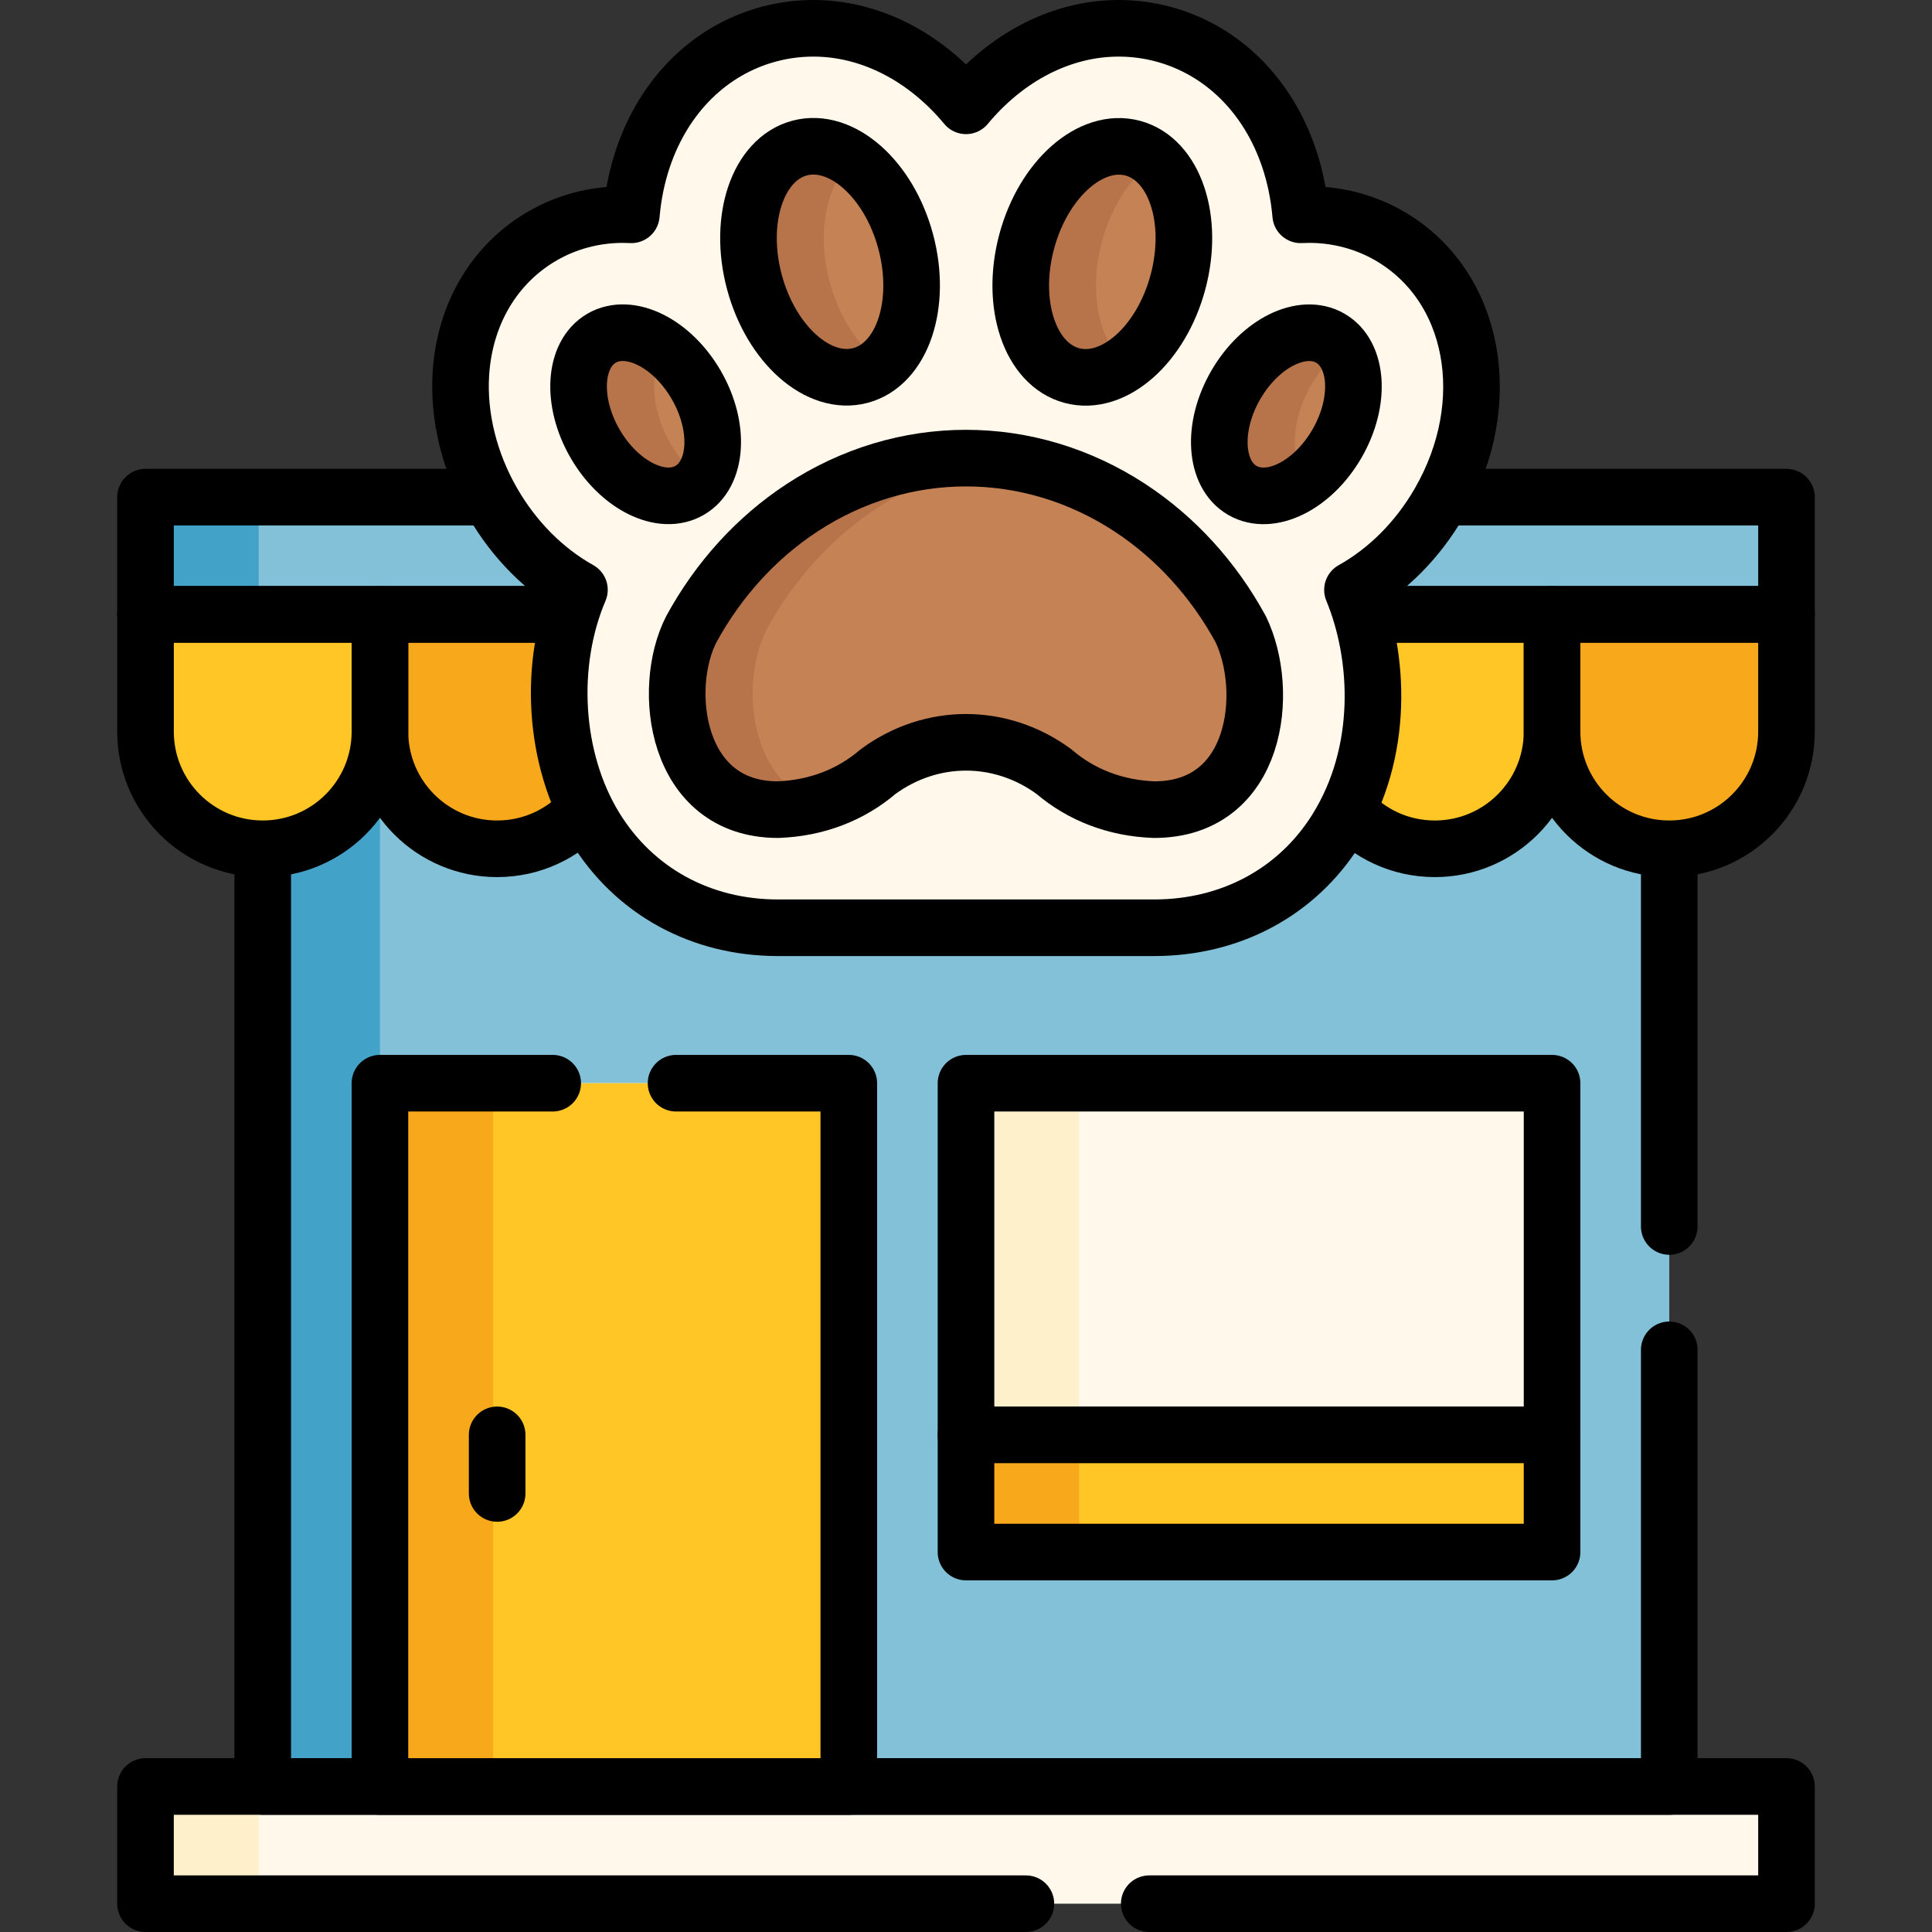 <?xml version="1.0" encoding="UTF-8"?>
<svg xmlns="http://www.w3.org/2000/svg" xmlns:xlink="http://www.w3.org/1999/xlink" version="1.1" id="Capa_1" x="0px" y="0px" viewBox="0 0 512 512" style="enable-background:new 0 0 512 512;" xml:space="preserve" width="512" height="512">
<rect x="0" y="0" width="512" height="512" fill="#333333" stroke="none"/>
<g>
	<rect x="38.563" y="473.436" style="fill:#FFF8EB;" width="434.873" height="31.062"/>
	<rect x="38.563" y="473.436" style="fill:#FEF0CB;" width="30" height="31.062"/>
	<rect x="69.626" y="193.874" style="fill:#83C1D8;" width="372.749" height="279.561"/>
	<rect x="69.626" y="193.874" style="fill:#43A2C8;" width="31.062" height="279.561"/>
	<rect x="38.563" y="131.75" style="fill:#83C1D8;" width="434.873" height="31.062"/>
	<rect x="38.563" y="131.75" style="fill:#43A2C8;" width="30" height="31.062"/>
	
		<polyline style="fill:none;stroke:#000000;stroke-width:15;stroke-linecap:round;stroke-linejoin:round;stroke-miterlimit:10;" points="&#10;&#9;&#9;442.371,357.719 442.371,473.44 69.629,473.44 69.629,224.939 &#9;"/>
	
		<line style="fill:none;stroke:#000000;stroke-width:15;stroke-linecap:round;stroke-linejoin:round;stroke-miterlimit:10;" x1="442.371" y1="325.029" x2="442.371" y2="224.939"/>
	<path style="fill:#FFC626;" d="M69.626,224.937L69.626,224.937c-17.155,0-31.062-13.907-31.062-31.062v-31.062h62.125v31.062&#10;&#9;&#9;C100.688,211.03,86.781,224.937,69.626,224.937z"/>
	<path style="fill:#F8A81B;" d="M131.751,224.937L131.751,224.937c-17.155,0-31.062-13.907-31.062-31.062v-31.062h62.125v31.062&#10;&#9;&#9;C162.813,211.03,148.906,224.937,131.751,224.937z"/>
	<path style="fill:#FFC626;" d="M380.25,224.937L380.25,224.937c-17.155,0-31.062-13.907-31.062-31.062v-31.062h62.125v31.062&#10;&#9;&#9;C411.312,211.03,397.405,224.937,380.25,224.937z"/>
	<path style="fill:#F8A81B;" d="M442.374,224.937L442.374,224.937c-17.155,0-31.062-13.907-31.062-31.062v-31.062h62.125v31.062&#10;&#9;&#9;C473.437,211.03,459.53,224.937,442.374,224.937z"/>
	
		<polyline style="fill:none;stroke:#000000;stroke-width:15;stroke-linecap:round;stroke-linejoin:round;stroke-miterlimit:10;" points="&#10;&#9;&#9;382.23,131.749 473.441,131.749 473.441,162.809 360.71,162.809 &#9;"/>
	
		<polyline style="fill:none;stroke:#000000;stroke-width:15;stroke-linecap:round;stroke-linejoin:round;stroke-miterlimit:10;" points="&#10;&#9;&#9;129.779,131.749 38.559,131.749 38.559,162.809 151.21,162.809 &#9;"/>
	<path style="fill:none;stroke:#000000;stroke-width:15;stroke-linecap:round;stroke-linejoin:round;stroke-miterlimit:10;" d="&#10;&#9;&#9;M69.626,224.937L69.626,224.937c-17.155,0-31.062-13.907-31.062-31.062v-31.062h62.125v31.062&#10;&#9;&#9;C100.688,211.03,86.781,224.937,69.626,224.937z"/>
	<path style="fill:none;stroke:#000000;stroke-width:15;stroke-linecap:round;stroke-linejoin:round;stroke-miterlimit:10;" d="&#10;&#9;&#9;M155.05,214.419c-5.7,6.45-14.02,10.52-23.3,10.52c-17.15,0-31.06-13.91-31.06-31.06v-31.07h50.52"/>
	<path style="fill:none;stroke:#000000;stroke-width:15;stroke-linecap:round;stroke-linejoin:round;stroke-miterlimit:10;" d="&#10;&#9;&#9;M360.71,162.809h50.6v31.07c0,17.15-13.91,31.06-31.06,31.06c-9.21,0-17.48-4-23.17-10.37"/>
	<path style="fill:none;stroke:#000000;stroke-width:15;stroke-linecap:round;stroke-linejoin:round;stroke-miterlimit:10;" d="&#10;&#9;&#9;M442.374,224.937L442.374,224.937c-17.155,0-31.062-13.907-31.062-31.062v-31.062h62.125v31.062&#10;&#9;&#9;C473.437,211.03,459.53,224.937,442.374,224.937z"/>
	
		<polyline style="fill:none;stroke:#000000;stroke-width:15;stroke-linecap:round;stroke-linejoin:round;stroke-miterlimit:10;" points="&#10;&#9;&#9;304.56,504.5 473.441,504.5 473.441,473.44 38.559,473.44 38.559,504.5 271.87,504.5 &#9;"/>
	<rect x="100.688" y="287.061" style="fill:#FFFFFF;" width="124.25" height="186.374"/>
	<rect x="100.688" y="287.061" style="fill:#FFC626;" width="124.25" height="186.374"/>
	<rect x="100.688" y="287.061" style="fill:#F8A81B;" width="30" height="186.374"/>
	
		<polyline style="fill:none;stroke:#000000;stroke-width:15;stroke-linecap:round;stroke-linejoin:round;stroke-miterlimit:10;" points="&#10;&#9;&#9;179.16,287.059 224.94,287.059 224.94,473.44 100.689,473.44 100.689,287.059 146.47,287.059 &#9;"/>
	<rect x="256" y="287.061" style="fill:#FFF8EB;" width="155.312" height="93.187"/>
	<rect x="256" y="287.061" style="fill:#FEF0CB;" width="30" height="93.187"/>
	
		<rect x="256" y="287.061" style="fill:none;stroke:#000000;stroke-width:15;stroke-linecap:round;stroke-linejoin:round;stroke-miterlimit:10;" width="155.312" height="93.187"/>
	<rect x="256" y="380.249" style="fill:#FFC626;" width="155.312" height="31.062"/>
	<rect x="256" y="380.249" style="fill:#F8A81B;" width="30" height="31.062"/>
	
		<rect x="256" y="380.249" style="fill:none;stroke:#000000;stroke-width:15;stroke-linecap:round;stroke-linejoin:round;stroke-miterlimit:10;" width="155.312" height="31.062"/>
	
		<line style="fill:none;stroke:#000000;stroke-width:15;stroke-linecap:round;stroke-linejoin:round;stroke-miterlimit:10;" x1="131.75" y1="380.249" x2="131.75" y2="395.78"/>
	<path style="fill:#FFF8EB;" d="M368.199,62.502c-6.387-3.687-13.729-5.635-21.232-5.635c-0.758,0-1.516,0.02-2.272,0.059&#10;&#9;&#9;c-0.455-5.21-1.486-10.269-3.09-15.027c-5.634-16.706-17.796-28.68-33.365-32.852c-3.83-1.026-7.79-1.547-11.769-1.547&#10;&#9;&#9;c-15.333,0-29.859,7.766-40.467,20.542C245.395,15.266,230.869,7.5,215.537,7.5c-3.979,0-7.939,0.521-11.768,1.547&#10;&#9;&#9;c-15.57,4.172-27.733,16.146-33.366,32.852c-1.605,4.758-2.635,9.817-3.09,15.027c-0.756-0.039-1.514-0.059-2.272-0.059&#10;&#9;&#9;c-7.503,0-14.845,1.949-21.232,5.636c-12.764,7.369-20.662,20.676-21.668,36.511c-0.723,11.363,2.273,23.5,8.436,34.173&#10;&#9;&#9;c5.81,10.062,13.862,18.018,22.981,23.122c-8.378,19.679-6.879,44.904,4.07,62.851c10.352,16.971,28.043,26.704,48.536,26.704&#10;&#9;&#9;h99.686c20.313,0,37.898-9.462,48.245-25.961c12.904-20.573,11.56-46.064,4.322-63.575c9.133-5.104,17.199-13.067,23.015-23.142&#10;&#9;&#9;C396.739,106.674,390.929,75.626,368.199,62.502z"/>
	<path style="fill:none;stroke:#000000;stroke-width:15;stroke-linecap:round;stroke-linejoin:round;stroke-miterlimit:10;" d="&#10;&#9;&#9;M368.199,62.502c-6.387-3.687-13.729-5.635-21.232-5.635c-0.758,0-1.516,0.02-2.272,0.059c-0.455-5.21-1.486-10.269-3.09-15.027&#10;&#9;&#9;c-5.634-16.706-17.796-28.68-33.365-32.852c-3.83-1.026-7.79-1.547-11.769-1.547c-15.333,0-29.859,7.766-40.467,20.542&#10;&#9;&#9;C245.395,15.266,230.869,7.5,215.537,7.5c-3.979,0-7.939,0.521-11.768,1.547c-15.57,4.172-27.733,16.146-33.366,32.852&#10;&#9;&#9;c-1.605,4.758-2.635,9.817-3.09,15.027c-0.756-0.039-1.514-0.059-2.272-0.059c-7.503,0-14.845,1.949-21.232,5.636&#10;&#9;&#9;c-12.764,7.369-20.662,20.676-21.668,36.511c-0.723,11.363,2.273,23.5,8.436,34.173c5.81,10.062,13.862,18.018,22.981,23.122&#10;&#9;&#9;c-8.378,19.679-6.879,44.904,4.07,62.851c10.352,16.971,28.043,26.704,48.536,26.704h99.686c20.313,0,37.898-9.462,48.245-25.961&#10;&#9;&#9;c12.904-20.573,11.56-46.064,4.322-63.575c9.133-5.104,17.199-13.067,23.015-23.142C396.739,106.674,390.929,75.626,368.199,62.502&#10;&#9;&#9;z"/>
	<g>
		
			<ellipse transform="matrix(0.966 -0.259 0.259 0.966 -10.469 59.29)" style="fill:#C58254;" cx="219.942" cy="69.405" rx="20.75" ry="31.188"/>
		
			<ellipse transform="matrix(0.259 -0.966 0.966 0.259 149.434 333.556)" style="fill:#C58254;" cx="292.066" cy="69.405" rx="31.188" ry="20.75"/>
		
			<ellipse transform="matrix(0.866 -0.5 0.5 0.866 -31.969 100.262)" style="fill:#C58254;" cx="171.106" cy="109.786" rx="15.5" ry="23.297"/>
		
			<ellipse transform="matrix(0.5 -0.866 0.866 0.5 75.374 350.123)" style="fill:#C58254;" cx="340.902" cy="109.786" rx="23.297" ry="15.5"/>
		<path style="fill:#C58254;" d="M206.163,214.565c10.144-0.366,19.299-3.864,26.545-10.086&#10;&#9;&#9;&#9;c14.111-10.344,32.493-10.343,46.602,0.004c7.244,6.22,16.397,9.717,26.539,10.082c27.478,0,30.867-31.454,22.941-47.844&#10;&#9;&#9;&#9;c-7.205-13.203-17.268-24.24-29.291-32.129l-0.006-0.004c-26.79-17.577-60.187-17.577-86.977,0l0,0&#10;&#9;&#9;&#9;c-12.027,7.891-22.092,18.933-29.298,32.141C175.146,182.414,178.896,214.565,206.163,214.565z"/>
	</g>
	<g>
		<path style="fill:#B7734A;" d="M219.899,74.776c-3.581-13.366-0.827-26.25,6.134-32.338c-4.504-3.146-9.47-4.415-14.163-3.157&#10;&#9;&#9;&#9;c-11.069,2.966-16.429,18.858-11.971,35.495c4.458,16.638,17.045,27.721,28.115,24.754c2.177-0.583,4.133-1.667,5.837-3.157&#10;&#9;&#9;&#9;C227.732,92.099,222.467,84.359,219.899,74.776z"/>
		<path style="fill:#B7734A;" d="M292.024,64.035c2.568-9.583,7.833-17.323,13.951-21.597c-1.704-1.49-3.66-2.574-5.837-3.157&#10;&#9;&#9;&#9;c-11.069-2.966-23.657,8.117-28.115,24.754c-4.458,16.638,0.902,32.529,11.971,35.496c4.693,1.258,9.66-0.011,14.163-3.157&#10;&#9;&#9;&#9;C291.197,90.285,288.442,77.4,292.024,64.035z"/>
		<path style="fill:#B7734A;" d="M177.683,117.536c-5.337-9.244-5.699-19.424-1.435-25.069c-5.644-4.283-12.009-5.617-16.79-2.857&#10;&#9;&#9;&#9;c-7.413,4.28-8.208,16.783-1.775,27.926c6.433,11.143,17.658,16.706,25.072,12.426c1.263-0.729,2.334-1.698,3.21-2.857&#10;&#9;&#9;&#9;C182.856,124.746,179.967,121.493,177.683,117.536z"/>
		<path style="fill:#B7734A;" d="M347.479,102.036c2.285-3.957,5.174-7.21,8.282-9.569c-0.876-1.159-1.947-2.127-3.21-2.857&#10;&#9;&#9;&#9;c-7.414-4.28-18.639,1.283-25.072,12.426c-6.433,11.143-5.639,23.645,1.775,27.926c4.781,2.76,11.147,1.427,16.79-2.857&#10;&#9;&#9;&#9;C341.779,121.46,342.141,111.28,347.479,102.036z"/>
		<path style="fill:#B7734A;" d="M203.218,166.729c7.206-13.208,17.271-24.25,29.298-32.141l0,0&#10;&#9;&#9;&#9;c10.422-6.838,21.844-11.016,33.489-12.533c-18.287-2.384-37.121,1.794-53.489,12.533l0,0&#10;&#9;&#9;&#9;c-12.027,7.891-22.092,18.933-29.298,32.141c-8.072,15.685-4.322,47.836,22.945,47.836c3.612-0.13,7.098-0.658,10.418-1.564&#10;&#9;&#9;&#9;C198.113,206.376,196.21,180.346,203.218,166.729z"/>
	</g>
	<g>
		<g>
			
				<ellipse transform="matrix(0.966 -0.259 0.259 0.966 -10.469 59.29)" style="fill:none;stroke:#000000;stroke-width:15;stroke-linecap:round;stroke-linejoin:round;stroke-miterlimit:10;" cx="219.942" cy="69.405" rx="20.75" ry="31.188"/>
			
				<ellipse transform="matrix(0.259 -0.966 0.966 0.259 149.434 333.556)" style="fill:none;stroke:#000000;stroke-width:15;stroke-linecap:round;stroke-linejoin:round;stroke-miterlimit:10;" cx="292.066" cy="69.405" rx="31.188" ry="20.75"/>
			
				<ellipse transform="matrix(0.866 -0.5 0.5 0.866 -31.969 100.262)" style="fill:none;stroke:#000000;stroke-width:15;stroke-linecap:round;stroke-linejoin:round;stroke-miterlimit:10;" cx="171.106" cy="109.786" rx="15.5" ry="23.297"/>
			
				<ellipse transform="matrix(0.5 -0.866 0.866 0.5 75.374 350.123)" style="fill:none;stroke:#000000;stroke-width:15;stroke-linecap:round;stroke-linejoin:round;stroke-miterlimit:10;" cx="340.902" cy="109.786" rx="23.297" ry="15.5"/>
		</g>
		<path style="fill:none;stroke:#000000;stroke-width:15;stroke-linecap:round;stroke-linejoin:round;stroke-miterlimit:10;" d="&#10;&#9;&#9;&#9;M206.163,214.565c10.144-0.366,19.299-3.864,26.545-10.086c14.111-10.344,32.493-10.343,46.602,0.004&#10;&#9;&#9;&#9;c7.244,6.22,16.397,9.717,26.539,10.082c27.478,0,30.867-31.454,22.941-47.844c-7.205-13.203-17.268-24.24-29.291-32.129&#10;&#9;&#9;&#9;l-0.006-0.004c-26.79-17.577-60.187-17.577-86.977,0l0,0c-12.027,7.891-22.092,18.933-29.298,32.141&#10;&#9;&#9;&#9;C175.146,182.414,178.896,214.565,206.163,214.565z"/>
	</g>
</g>















</svg>
